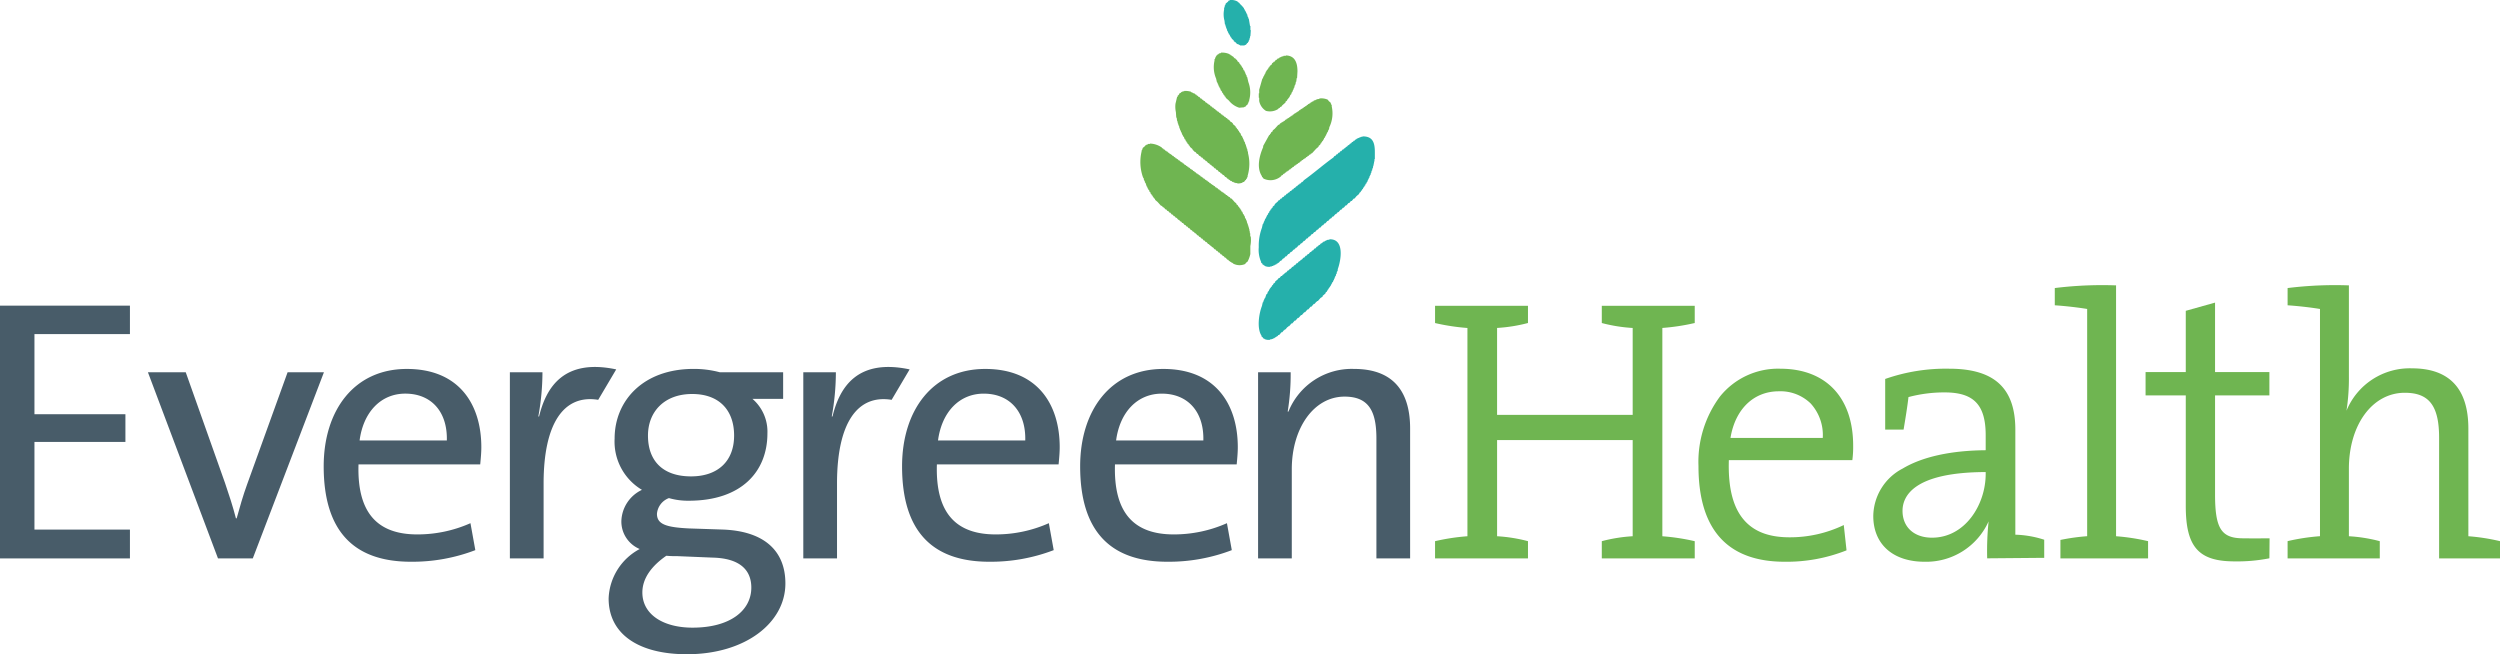 <svg xmlns="http://www.w3.org/2000/svg" width="335.282" height="87.742" viewBox="0 0 335.282 87.742">
  <g id="evergreen-logo" transform="translate(-64 -18.836)">
    <path id="Path_58" data-name="Path 58" d="M64,78v33.9H81.425v-3.867H68.62V96.277h12.2V92.562H68.62V81.815H81.425V78Z" transform="translate(0 -18.173)" fill="#485c69"/>
    <path id="Path_59" data-name="Path 59" d="M106.7,115.858h-4.67L92.636,90.9h5.071l5.274,14.865c.551,1.607,1.054,3.164,1.456,4.722h.1c.4-1.457.854-3.062,1.406-4.571L111.366,90.9h4.872Z" transform="translate(-8.796 -22.136)" fill="#485c69"/>
    <path id="Path_60" data-name="Path 60" d="M147.648,103.053H131.326c-.2,6.528,2.562,9.391,7.884,9.391a17.477,17.477,0,0,0,7.131-1.507l.653,3.615a23.608,23.608,0,0,1-8.637,1.557c-7.582,0-11.7-4.017-11.7-12.8,0-7.482,4.068-13.057,11.148-13.057,7.031,0,9.993,4.772,9.993,10.494,0,.6-.05,1.306-.15,2.311M137.6,93.562c-3.264,0-5.624,2.461-6.127,6.278h11.7c.1-3.817-2.058-6.278-5.574-6.278" transform="translate(-19.246 -21.936)" fill="#485c69"/>
    <path id="Path_61" data-name="Path 61" d="M174.547,94.278c-4.673-.76-7.324,3.235-7.324,11.222v10.043H162.7V90.583h4.37a33.324,33.324,0,0,1-.554,5.926h.1c.952-3.926,3.337-7.8,10.345-6.312Z" transform="translate(-30.319 -21.82)" fill="#485c69"/>
    <path id="Path_62" data-name="Path 62" d="M231.346,94.278c-4.674-.76-7.324,3.235-7.324,11.222v10.043H219.5V90.583h4.369a33.376,33.376,0,0,1-.552,5.926h.1c.951-3.926,3.337-7.8,10.343-6.312Z" transform="translate(-47.767 -21.82)" fill="#485c69"/>
    <path id="Path_63" data-name="Path 63" d="M192.317,128.514c-6.428,0-10.5-2.661-10.5-7.483a7.834,7.834,0,0,1,4.168-6.628,4,4,0,0,1-2.461-3.716,4.794,4.794,0,0,1,2.762-4.219,7.528,7.528,0,0,1-3.666-6.88c0-5.022,3.767-9.341,10.6-9.341a13.488,13.488,0,0,1,3.515.452h8.486v3.565h-4.117a5.8,5.8,0,0,1,2.009,4.622c0,5.121-3.466,9.039-10.546,9.039a9.245,9.245,0,0,1-2.662-.352,2.462,2.462,0,0,0-1.607,2.11c0,1.406,1.256,1.807,4.269,1.957l4.57.152c5.374.2,8.386,2.711,8.386,7.23,0,5.273-5.372,9.492-13.207,9.492m3.515-12.957-4.821-.2a13.541,13.541,0,0,1-1.456-.051c-1.959,1.355-3.213,3.014-3.213,4.922,0,2.964,2.812,4.72,6.729,4.72,5.07,0,7.883-2.311,7.883-5.374,0-2.41-1.606-3.916-5.122-4.018M193.02,93.612c-3.766,0-5.926,2.411-5.926,5.574,0,3.464,2.06,5.475,5.775,5.475,3.566,0,5.776-2.011,5.776-5.475,0-3.414-2.008-5.574-5.625-5.574" transform="translate(-36.192 -21.936)" fill="#485c69"/>
    <path id="Path_64" data-name="Path 64" d="M259.606,103.053H243.285c-.2,6.528,2.562,9.391,7.885,9.391a17.477,17.477,0,0,0,7.13-1.507l.653,3.615a23.61,23.61,0,0,1-8.637,1.557c-7.583,0-11.7-4.017-11.7-12.8,0-7.482,4.067-13.057,11.148-13.057,7.031,0,9.993,4.772,9.993,10.494,0,.6-.051,1.306-.15,2.311m-10.043-9.492c-3.264,0-5.625,2.461-6.127,6.278h11.7c.1-3.817-2.058-6.278-5.573-6.278" transform="translate(-53.637 -21.936)" fill="#485c69"/>
    <path id="Path_65" data-name="Path 65" d="M294.079,103.053h-16.32c-.2,6.528,2.561,9.391,7.884,9.391a17.475,17.475,0,0,0,7.131-1.507l.653,3.615a23.609,23.609,0,0,1-8.637,1.557c-7.583,0-11.7-4.017-11.7-12.8,0-7.482,4.068-13.057,11.148-13.057,7.031,0,9.993,4.772,9.993,10.494,0,.6-.05,1.306-.15,2.311m-10.044-9.492c-3.264,0-5.624,2.461-6.126,6.278h11.7c.1-3.817-2.058-6.278-5.574-6.278" transform="translate(-64.227 -21.936)" fill="#485c69"/>
    <path id="Path_66" data-name="Path 66" d="M323.4,115.658V99.587c0-3.564-.954-5.624-4.268-5.624-4.118,0-7.081,4.218-7.081,9.744v11.951h-4.52V90.7h4.37a31.16,31.16,0,0,1-.4,5.274h.1a9.157,9.157,0,0,1,8.788-5.725c5.726,0,7.532,3.565,7.532,7.984v17.426Z" transform="translate(-74.806 -21.936)" fill="#485c69"/>
    <path id="Path_67" data-name="Path 67" d="M376.543,80.36l.073-.017V78.031H364.151v2.308l.068.02a20.933,20.933,0,0,0,4.075.645V92.657H350.108V81a20.949,20.949,0,0,0,4.076-.645l.067-.02V78.031H341.789v2.312l.071.017a28.364,28.364,0,0,0,4.271.645v27.931a28.453,28.453,0,0,0-4.271.645l-.071.017v2.312h12.463V109.6l-.067-.02a21,21,0,0,0-4.076-.645v-12.9h18.185v12.9a20.984,20.984,0,0,0-4.075.645l-.068.02v2.308h12.465V109.6l-.073-.017a28.493,28.493,0,0,0-4.271-.645V81a28.4,28.4,0,0,0,4.271-.645" transform="translate(-85.33 -18.183)" fill="#6fb551"/>
    <path id="Path_68" data-name="Path 68" d="M403.754,90.209a10,10,0,0,0-8.095,3.734,14.71,14.71,0,0,0-2.878,9.334c0,8.508,3.893,12.821,11.572,12.821a21.75,21.75,0,0,0,8.222-1.506l.062-.026-.371-3.395-.119.061A16.624,16.624,0,0,1,405,112.82c-2.613,0-4.538-.678-5.886-2.07-1.639-1.695-2.378-4.4-2.261-8.279h16.563l.01-.078a13.584,13.584,0,0,0,.1-1.861c0-6.464-3.655-10.322-9.776-10.322m-.2,3.028a5.8,5.8,0,0,1,4.281,1.637,6.278,6.278,0,0,1,1.618,4.617H397.073c.632-3.86,3.108-6.254,6.483-6.254" transform="translate(-100.993 -21.924)" fill="#6fb551"/>
    <path id="Path_69" data-name="Path 69" d="M495.862,109.022s-1.932.025-3.563,0c-2.834-.034-3.654-1.354-3.654-5.885V89.855h7.288V86.726h-7.288V77.413l-3.927,1.1v8.213h-5.391v3.129h5.391v14.833c0,5.485,1.709,7.429,6.53,7.429a22.042,22.042,0,0,0,4.614-.4l.071-.017.024-2.678Z" transform="translate(-127.578 -17.993)" fill="#6fb551"/>
    <path id="Path_70" data-name="Path 70" d="M535.236,108.35a26.974,26.974,0,0,0-4.174-.645V93.265c0-5.36-2.55-8.078-7.578-8.078a9.173,9.173,0,0,0-8.766,5.678,28.368,28.368,0,0,0,.322-4.589V74.06l-.088,0c-.523-.021-1.089-.031-1.68-.031a51.535,51.535,0,0,0-6.372.381l-.08.01v2.312l.086.007c1.362.093,3.021.283,4.257.486V107.7a28.255,28.255,0,0,0-4.271.645l-.073.016v2.312h12.363V108.37l-.067-.019a20.874,20.874,0,0,0-4.076-.646V98.656c0-5.9,3.152-10.191,7.5-10.191,3.267,0,4.6,1.752,4.6,6.048v16.164h8.169v-2.31Z" transform="translate(-136.023 -16.953)" fill="#6fb551"/>
    <path id="Path_71" data-name="Path 71" d="M449.479,113.124a13.682,13.682,0,0,0-3.808-.655V98.386c0-5.579-2.82-8.178-8.876-8.178a24.612,24.612,0,0,0-8.518,1.354l-.061.022v6.795h2.466l.013-.078c.242-1.451.491-2.951.643-4.287a18.6,18.6,0,0,1,4.856-.627c3.907,0,5.5,1.665,5.5,5.749v2.005c-4.652.034-8.5.881-11.124,2.452a7.282,7.282,0,0,0-3.951,6.373c0,3.781,2.636,6.132,6.88,6.132a9.172,9.172,0,0,0,8.586-5.417,38.647,38.647,0,0,0-.193,4.866v.092l7.561-.066h.09v-2.43Zm-7.785-9.056v.258c0,4.109-2.751,8.544-7.2,8.544-2.4,0-3.953-1.413-3.953-3.6,0-1.935,1.451-5.178,11.148-5.2" transform="translate(-111.388 -21.924)" fill="#6fb551"/>
    <path id="Path_72" data-name="Path 72" d="M474.193,108.35a27.842,27.842,0,0,0-4.223-.645V74.06l-.088,0c-.522-.021-1.087-.031-1.68-.031a51.552,51.552,0,0,0-6.372.381l-.078.011v2.312l.085.006c1.362.092,3.021.283,4.257.486V107.7a28.282,28.282,0,0,0-3.513.486l-.073.014v2.473h11.756v-2.311Z" transform="translate(-122.179 -16.953)" fill="#6fb551"/>
    <path id="Path_73" data-name="Path 73" d="M301.725,18.836a1.774,1.774,0,0,1,1.017.214c.017.035.035.071.053.107h.107l.16.214a4.061,4.061,0,0,1,.535.588v.107l.107.053v.107l.108.107v.107h.053v.107h.053v.107h.053v.107h.055c.017.107.035.214.053.321h.053v.107h.054v.16h.053q.081.482.161.963h.053v.482c.009.095.053.107.053.107-.017.267-.035.536-.053.8H304.4v.214h-.053v.214h-.054v.107h-.054V24.4l-.107.053v.107l-.106.053c-.055.072-.108.143-.161.214-.091.062-.122,0-.214.108h-.589v-.053h-.106v-.055c-.108-.035-.214-.071-.322-.107-.053-.071-.106-.143-.16-.213h-.107v-.054l-.16-.107v-.107c-.09-.071-.179-.142-.268-.214v-.107l-.107-.053-.054-.161h-.053c-.018-.071-.035-.143-.053-.213l-.108-.053c-.017-.072-.035-.143-.053-.215h-.053l-.054-.213h-.053c-.018-.089-.035-.178-.053-.267h-.054V22.58h-.053v-.161h-.053v-.16h-.053V22.1h-.055c-.017-.16-.035-.321-.053-.481a3.241,3.241,0,0,1-.053-1.5v-.267h.053c.019-.108.036-.215.053-.321h.055c.017-.071.035-.143.053-.214l.321-.267.053-.107c.091-.062.122,0,.214-.107" transform="translate(-72.756)" fill="#25b0ab"/>
    <path id="Path_74" data-name="Path 74" d="M299.906,29.026a2.354,2.354,0,0,1,1.176.215v.053h.107c.017.036.035.072.053.107h.107l.054.108h.107l.214.267h.107l.053.107.214.16v.107l.267.215c.018.053.036.106.053.16l.107.054v.107l.107.053c.018.054.036.107.053.161h.054v.107l.107.053.107.321c.036.017.071.035.107.053v.106h.053v.108h.053v.16h.053l.054.214h.053c.017.089.035.177.053.267h.053c.053.232.107.464.161.7a3.916,3.916,0,0,1,.107,2.408v.159h-.053c-.035.108-.071.215-.107.321h-.054v.107l-.213.161-.054.106c-.089.062-.121,0-.213.107l-.642.054a2.823,2.823,0,0,1-1.391-.962l-.428-.375v-.107l-.16-.107v-.107l-.107-.053-.053-.161h-.053v-.107l-.107-.053-.054-.214-.107-.053c-.035-.107-.071-.213-.107-.321h-.054v-.107h-.053v-.106h-.053l-.107-.321h-.054v-.161h-.053v-.107h-.053l-.107-.481a3.92,3.92,0,0,1-.214-2.408v-.213h.053l.107-.321h.054v-.107l.16-.108.053-.106h.107l.053-.107.267-.054Z" transform="translate(-72.167 -3.13)" fill="#6fb551"/>
    <path id="Path_75" data-name="Path 75" d="M311.305,29.566c1.174.034,1.551.917,1.551,2.14q-.027.454-.053.909h-.054c-.017.161-.035.321-.053.482h-.053c-.019.125-.036.249-.054.375h-.053v.106h-.054c-.017.107-.035.215-.053.321h-.053v.107h-.054v.16h-.053c-.037.107-.072.214-.108.321h-.053c-.036.107-.071.213-.107.321l-.107.053c-.019.071-.035.143-.054.214h-.053c-.017.053-.036.107-.053.16l-.108.053V35.4l-.16.107v.107l-.213.159v.108c-.143.124-.285.249-.428.374l-.161.213h-.107c-.035.053-.072.107-.107.161h-.108c-.017.036-.035.071-.053.107a2.041,2.041,0,0,1-1.657.267,1.992,1.992,0,0,1-.91-1.337v-.428h-.054v-.589h.054v-.481q.213-.748.427-1.5h.053c.036-.107.071-.214.108-.321h.053v-.107h.054v-.107h.053v-.107h.054c.035-.107.072-.214.107-.321h.053c.019-.053.036-.107.054-.16l.107-.054v-.107l.107-.053v-.107c.054-.035.107-.072.161-.107V31.01l.321-.267v-.107l.213-.161v-.053h.107l.213-.267h.107l.107-.16.214-.055.054-.106h.107v-.053h.107v-.053h.161v-.054h.16V29.62h.321Z" transform="translate(-74.849 -3.296)" fill="#6fb551"/>
    <path id="Path_76" data-name="Path 76" d="M292.056,36.752a.455.455,0,0,0,.214-.106v-.054h.107v-.053h.107v-.053h.213v-.054a2.8,2.8,0,0,1,.91.107v.053l.214.054V36.7l.321.106c.017.037.035.072.053.107h.107l.107.161h.107c.036.053.071.107.107.161h.107l.16.213H295l.107.161h.107l.107.161h.107l.16.214.161.053.053.107h.107l.054.107.16.054.161.214h.107c.036.053.071.106.107.16h.107l.107.161h.107l.16.214h.107l.107.16h.107l.107.161h.107l.161.213h.107l.107.161h.107l.107.161h.107l.107.16h.107l.16.214h.107l.267.321h.107v.054l.161.106v.107l.374.321V41.3l.161.107v.107l.16.107v.107l.107.054c.017.053.035.107.053.16h.053v.107l.107.053c.036.106.071.214.107.321l.107.053c.018.071.036.143.053.214h.054c.017.071.035.143.053.214h.053v.16h.053l.054.214h.053c.017.089.035.179.053.267h.053v.161h.053v.16h.053v.16h.054v.161h.053c.018.125.035.249.053.374h.053v.213a5.739,5.739,0,0,1-.053,3.049v.161h-.053v.107H301.1V48.2l-.107.053v.107l-.107.053-.161.215-.214.053v.054a1.713,1.713,0,0,1-.695.107v-.054h-.267v-.053h-.161V48.68h-.107v-.053h-.161l-.053-.107-.214-.053c-.017-.036-.035-.071-.053-.107h-.107l-.107-.16h-.107l-.161-.214h-.107l-.214-.267h-.107l-.161-.214h-.107l-.161-.215h-.107l-.214-.267h-.107l-.16-.214h-.107l-.214-.267h-.107l-.16-.215h-.107l-.16-.213h-.107l-.214-.268h-.107l-.053-.107h-.053l-.053-.107h-.107l-.214-.267H295l-.053-.107h-.054l-.053-.108h-.107l-.214-.267h-.107l-.214-.267h-.107l-.054-.107-.213-.161v-.107l-.375-.321v-.107l-.16-.107V43.6l-.161-.107v-.107l-.107-.055v-.106l-.107-.053c-.018-.071-.035-.143-.053-.215l-.107-.053-.107-.321-.107-.053c-.018-.071-.036-.142-.053-.213h-.054c-.017-.071-.035-.143-.053-.214h-.053v-.161h-.053l-.054-.214h-.053c-.017-.089-.035-.178-.053-.267h-.053c-.018-.107-.036-.213-.053-.321h-.053v-.159H291.9v-.161h-.053v-.159h-.053v-.215h-.053q-.027-.214-.053-.427h-.054q-.026-.374-.053-.749a3.4,3.4,0,0,1-.053-1.123l.214-.909h.053c.018-.071.035-.143.053-.214h.053a.6.6,0,0,0,.161-.268" transform="translate(-69.88 -5.401)" fill="#6fb551"/>
    <path id="Path_77" data-name="Path 77" d="M315.8,37.9a2.09,2.09,0,0,1,1.123.161c.055.071.109.143.161.213l.213.161v.107h.055c.017.071.035.142.053.214h.053v.213a4.268,4.268,0,0,1-.321,2.781c-.018.107-.035.214-.053.322h-.053c-.037.106-.072.213-.109.321h-.053V42.5h-.053v.107h-.053v.107h-.054v.107h-.053v.107l-.107.107v.108c-.036.017-.071.035-.107.053-.017.071-.037.142-.054.213h-.053c-.019.054-.035.107-.053.16-.036.018-.071.037-.107.053v.107c-.035.019-.071.035-.107.053v.107l-.107.053-.054.16-.213.161v.106l-.321.268-.589.642h-.106c-.036.053-.071.106-.107.159h-.107l-.107.161h-.107c-.035.054-.072.107-.107.16h-.107c-.035.054-.071.107-.107.161h-.107c-.018.035-.036.071-.053.107h-.109l-.053.107-.161.053c-.035.053-.072.107-.107.161h-.107c-.035.053-.07.107-.107.159-.053.018-.107.037-.16.053l-.054.107h-.107l-.053.107h-.107l-.053.107-.16.053-.107.161h-.107c-.035.053-.071.107-.107.16h-.107c-.036.053-.072.107-.107.161h-.107c-.035.054-.071.107-.107.16h-.107l-.054.107h-.107c-.036.054-.071.108-.107.161H311.2l-.107.16h-.107l-.107.161-.161.054-.053.106a2.15,2.15,0,0,1-2.353.321l-.161-.214H308.1v-.107c-.768-1.14-.324-2.8.161-3.9v-.159l.8-1.445.107-.053v-.107l.107-.053c.019-.054.036-.107.054-.16l.214-.161v-.107l.267-.214c.16-.177.321-.355.482-.535h.106c.055-.071.107-.143.161-.214h.107c.018-.035.035-.071.053-.107l.161-.053v-.053h.107c.017-.037.036-.072.053-.108h.107l.107-.16h.107l.054-.107c.053-.019.107-.036.161-.053v-.054h.107l.053-.107h.106c.019-.035.037-.07.055-.107h.107c.018-.035.035-.071.053-.106h.107c.035-.055.071-.108.107-.161h.106l.054-.107.16-.053v-.053h.107l.054-.107h.107c.019-.036.036-.071.053-.107h.107l.107-.159h.107l.054-.108.16-.053V39.24h.107c.017-.035.035-.071.053-.106h.107c.017-.037.035-.072.054-.108h.106c.018-.035.035-.071.053-.107h.107l.107-.16h.107c.017-.036.036-.072.054-.107l.16-.053v-.053h.107c.017-.036.037-.072.054-.107l.159-.053v-.054l.215-.054c.018-.035.036-.07.053-.107h.107v-.053h.16v-.053h.107V38.01l.373-.054Z" transform="translate(-74.855 -5.856)" fill="#6fb551"/>
    <path id="Path_78" data-name="Path 78" d="M321.574,45.238c1.34-.024,1.659.778,1.659,2.086v.963h-.053v.321h-.054v.267h-.053v.267h-.054c-.017.125-.035.249-.053.374h-.053c-.019.107-.036.215-.053.321H322.8c-.018.107-.035.215-.054.322H322.7c-.017.089-.035.177-.053.267h-.054v.107h-.053c-.019.089-.037.178-.054.267h-.053c-.019.071-.035.143-.054.214h-.053c-.037.107-.071.214-.108.321l-.106.107v.107L322,51.6c-.019.07-.036.142-.054.213l-.107.054v.107l-.107.053v.107h-.055l-.053.161-.107.054v.106l-.161.107v.108l-.214.159v.107l-.375.321-.267.321H320.4q-.134.162-.268.321h-.107l-.214.268H319.7l-.268.321h-.107c-.089.107-.179.213-.267.321h-.108l-.214.267h-.107l-.267.321h-.107c-.037.053-.071.107-.107.161H318.1l-.054.107h-.107c-.088.107-.177.215-.267.321h-.106c-.071.089-.143.178-.214.267h-.107c-.089.107-.179.213-.267.32h-.107c-.089.108-.179.214-.268.321h-.107l-.213.267h-.107l-.267.321H315.8l-.213.269h-.108l-.267.321H315.1c-.071.089-.143.177-.214.267h-.107l-.267.321h-.108l-.213.267h-.107l-.267.321h-.107l-.267.321h-.107l-.214.267h-.107l-.267.321h-.107c-.036.054-.071.108-.108.161h-.053l-.054.107h-.106c-.054.072-.108.142-.161.214h-.054c-.017.035-.035.071-.054.107h-.106l-.215.268h-.106c-.089.106-.179.213-.267.321h-.107l-.213.267h-.107q-.133.161-.267.321h-.107l-.214.267h-.107c-.018.037-.037.071-.053.107h-.107l-.053.107c-.071.017-.143.035-.214.053v.053l-.215.053v.053h-.159v.053h-.214v.053a1.4,1.4,0,0,1-.75-.107v-.053h-.106c-.019-.036-.036-.071-.053-.107H308.2c-.019-.053-.035-.107-.054-.161l-.16-.107v-.106a4.013,4.013,0,0,1-.321-1.98,6.907,6.907,0,0,1,.429-2.621l.107-.48h.053c.017-.072.036-.143.054-.215h.053v-.16h.053c.035-.107.071-.214.107-.321h.053V56.2h.055V56.1h.053v-.106h.053v-.107h.053v-.108l.108-.053.053-.213.107-.054c.017-.071.035-.143.053-.213l.107-.053v-.107l.16-.107v-.106l.161-.108v-.107l.267-.213V54.33l.428-.375c.035-.053.071-.107.107-.159h.107c.054-.072.107-.143.16-.215h.107l.161-.213h.107l.16-.214h.107l.16-.214.161-.054.053-.107h.106l.161-.214H312c.053-.071.107-.143.161-.213h.107c.054-.072.107-.143.16-.215h.107l.161-.213h.107c.053-.072.107-.143.16-.215h.107l.107-.16h.107l.161-.214h.106c.054-.071.107-.143.161-.214,1.361-.978,2.593-2.073,3.957-3.049.055-.071.108-.142.161-.213h.106l.161-.214h.107l.161-.214h.107c.054-.071.107-.143.16-.213h.107L318.9,47h.107l.107-.16h.107l.161-.215h.106l.161-.213h.106l.161-.214h.107c.053-.071.107-.142.161-.214h.107c.035-.053.071-.107.107-.161h.107c.035-.053.071-.106.107-.16h.107l.053-.107h.107v-.053l.322-.106v-.055h.16v-.053h.213Z" transform="translate(-74.849 -8.11)" fill="#25b0ab"/>
    <path id="Path_79" data-name="Path 79" d="M286.015,46.628a2.891,2.891,0,0,1,1.6.535l.053.107h.107l.107.161h.107l.107.16h.107l.053.107h.107l.107.161h.107l.107.16h.107l.054.107h.107l.107.159h.107l.107.161h.107l.107.16h.107l.054.107h.107l.107.16h.107l.107.161h.107l.053.107h.107l.107.161h.107l.107.16.161.054.053.107h.107c.017.036.035.071.053.107h.107l.053.107.161.053.107.161h.107l.053.107h.107l.107.161h.107l.107.16h.107l.107.161h.107l.053.107h.107l.054.107.16.053.107.161h.107l.053.107h.107l.107.161h.107l.107.16h.107c.018.036.036.071.053.107h.107l.107.16h.107l.107.16.161.054.053.107h.107c.018.036.036.071.053.107h.107l.053.107.161.054.107.16h.107l.054.107h.107l.107.161h.107l.107.161h.107l.107.16h.107l.054.107h.107l.053.107.161.053.107.161h.107l.053.107h.107l.107.161h.107l.161.214h.107l.427.481.214.161v.107l.214.161v.107l.161.107.053.16.107.054v.107l.107.053c.017.071.035.143.053.214l.107.053.107.321.107.053v.107h.053v.107h.053l.054.267h.053v.107h.053c.018.071.035.143.053.214h.054c.017.107.035.213.053.321h.053v.16h.053v.161h.053v.16h.053v.161h.054v.214h.053v.267h.053v.267h.053v.427h.053a4.021,4.021,0,0,1-.053,1.284v1.07a3.858,3.858,0,0,1-.374,1.016l-.214.161-.107.16a1.843,1.843,0,0,1-1.6-.053l-.107-.107h-.107c-.018-.036-.036-.071-.053-.107h-.107l-.053-.107h-.107l-.161-.214h-.107l-.214-.267h-.107l-.16-.214H295.8l-.161-.214h-.107l-.214-.267h-.107l-.16-.215h-.107l-.16-.213h-.107l-.213-.267h-.107l-.053-.107h-.053c-.018-.035-.036-.071-.053-.107h-.107l-.053-.107h-.053l-.054-.107h-.107l-.214-.267H293.5c-.053-.071-.107-.143-.161-.213h-.107l-.214-.268h-.107l-.161-.213h-.107l-.161-.214h-.107l-.214-.267h-.107l-.161-.214h-.107l-.161-.214h-.107l-.214-.267H291.2l-.16-.214h-.107l-.16-.213h-.107l-.213-.267h-.107l-.16-.214h-.107l-.16-.214h-.107l-.214-.267h-.107l-.161-.214h-.107l-.161-.214h-.107l-.214-.267h-.107l-.161-.214h-.107l-.161-.214H288.1l-.214-.268h-.107c-.054-.071-.107-.142-.161-.213h-.107l-.482-.535-.321-.267v-.107L286.5,53.9V53.8l-.107-.054v-.107l-.16-.107V53.42l-.107-.054c-.017-.071-.035-.142-.053-.213l-.107-.053c-.018-.071-.036-.143-.053-.214l-.107-.053v-.107l-.107-.107v-.107h-.053V52.4h-.054l-.16-.482h-.053v-.107h-.053v-.16h-.054v-.108h-.053c-.018-.106-.035-.213-.053-.32h-.053a6.126,6.126,0,0,1-.214-3.53v-.161h.053q.054-.16.107-.321l.321-.267.053-.107h.107v-.053l.214-.054v-.053h.267Z" transform="translate(-67.797 -8.537)" fill="#6fb551"/>
    <path id="Path_80" data-name="Path 80" d="M317.184,65.156c1.973-.036,1.535,2.734,1.07,4.011v.213H318.2v.107h-.053c-.019.107-.037.214-.054.321h-.054c-.018.089-.035.179-.053.267h-.053c-.018.071-.036.143-.053.213h-.054v.161h-.053c-.019.071-.035.142-.054.213h-.053c-.018.072-.036.143-.053.215l-.107.054v.106h-.053v.107l-.107.107v.107l-.108.053v.108l-.106.053v.107l-.108.053v.108c-.035.018-.071.035-.107.053V72l-.107.053v.107l-.16.107c-.019.053-.035.107-.054.16l-.375.321v.107c-.088.054-.177.107-.267.161l-.375.428h-.107c-.018.035-.035.071-.054.106h-.053l-.213.268h-.107l-.321.375h-.107c-.106.125-.213.249-.321.374h-.106q-.162.187-.321.374h-.108c-.107.125-.214.249-.321.375h-.107l-.321.374h-.107l-.321.374h-.107q-.159.188-.321.375h-.106c-.108.125-.215.249-.321.374h-.107v.053l-.16.107-.213.267h-.108V77.3l-.16.107c-.053.071-.107.143-.161.213h-.107l-.321.376h-.107l-.107.16h-.107l-.054.107h-.107c-.018.036-.036.071-.053.107h-.107v.053l-.214.054v.053h-.161v.053h-.214v.053a1.4,1.4,0,0,1-.748-.107v-.053h-.107l-.161-.215-.107-.053V78.1c-.664-.993-.349-3,.053-4.011l.107-.482h.053V73.5h.054v-.161h.053c.018-.071.037-.142.054-.213h.053v-.107h.054c.053-.161.107-.321.16-.482l.108-.054.106-.32.107-.054c.019-.071.036-.142.054-.213h.054l.053-.161c.037-.017.072-.035.107-.053v-.107l.161-.107V71.36l.16-.107v-.107l.267-.213v-.107l.375-.321.106-.161h.108l.213-.267h.107l.161-.214h.106c.019-.036.036-.071.053-.107.053-.035.107-.072.161-.107v-.054h.106l.215-.267h.107l.16-.213h.107l.214-.268h.108l.159-.213h.107l.213-.267h.107l.215-.267h.106l.053-.107h.053c.019-.036.036-.072.054-.107h.107c.071-.089.143-.178.214-.267h.107c.071-.089.143-.178.214-.267h.107c.054-.071.108-.143.161-.214h.107c.072-.089.143-.178.214-.267h.107c.053-.072.107-.143.161-.213h.107c.071-.09.143-.179.214-.268h.107c.071-.089.143-.178.214-.267h.107c.054-.071.107-.142.161-.213h.107l.161-.214h.106c.019-.035.036-.071.053-.107h.107c.017-.035.035-.071.054-.107l.213-.053v-.054l.214-.053v-.054c.139-.06.324-.012.427-.107" transform="translate(-74.844 -14.228)" fill="#25b0ab"/>
  </g>
</svg>
